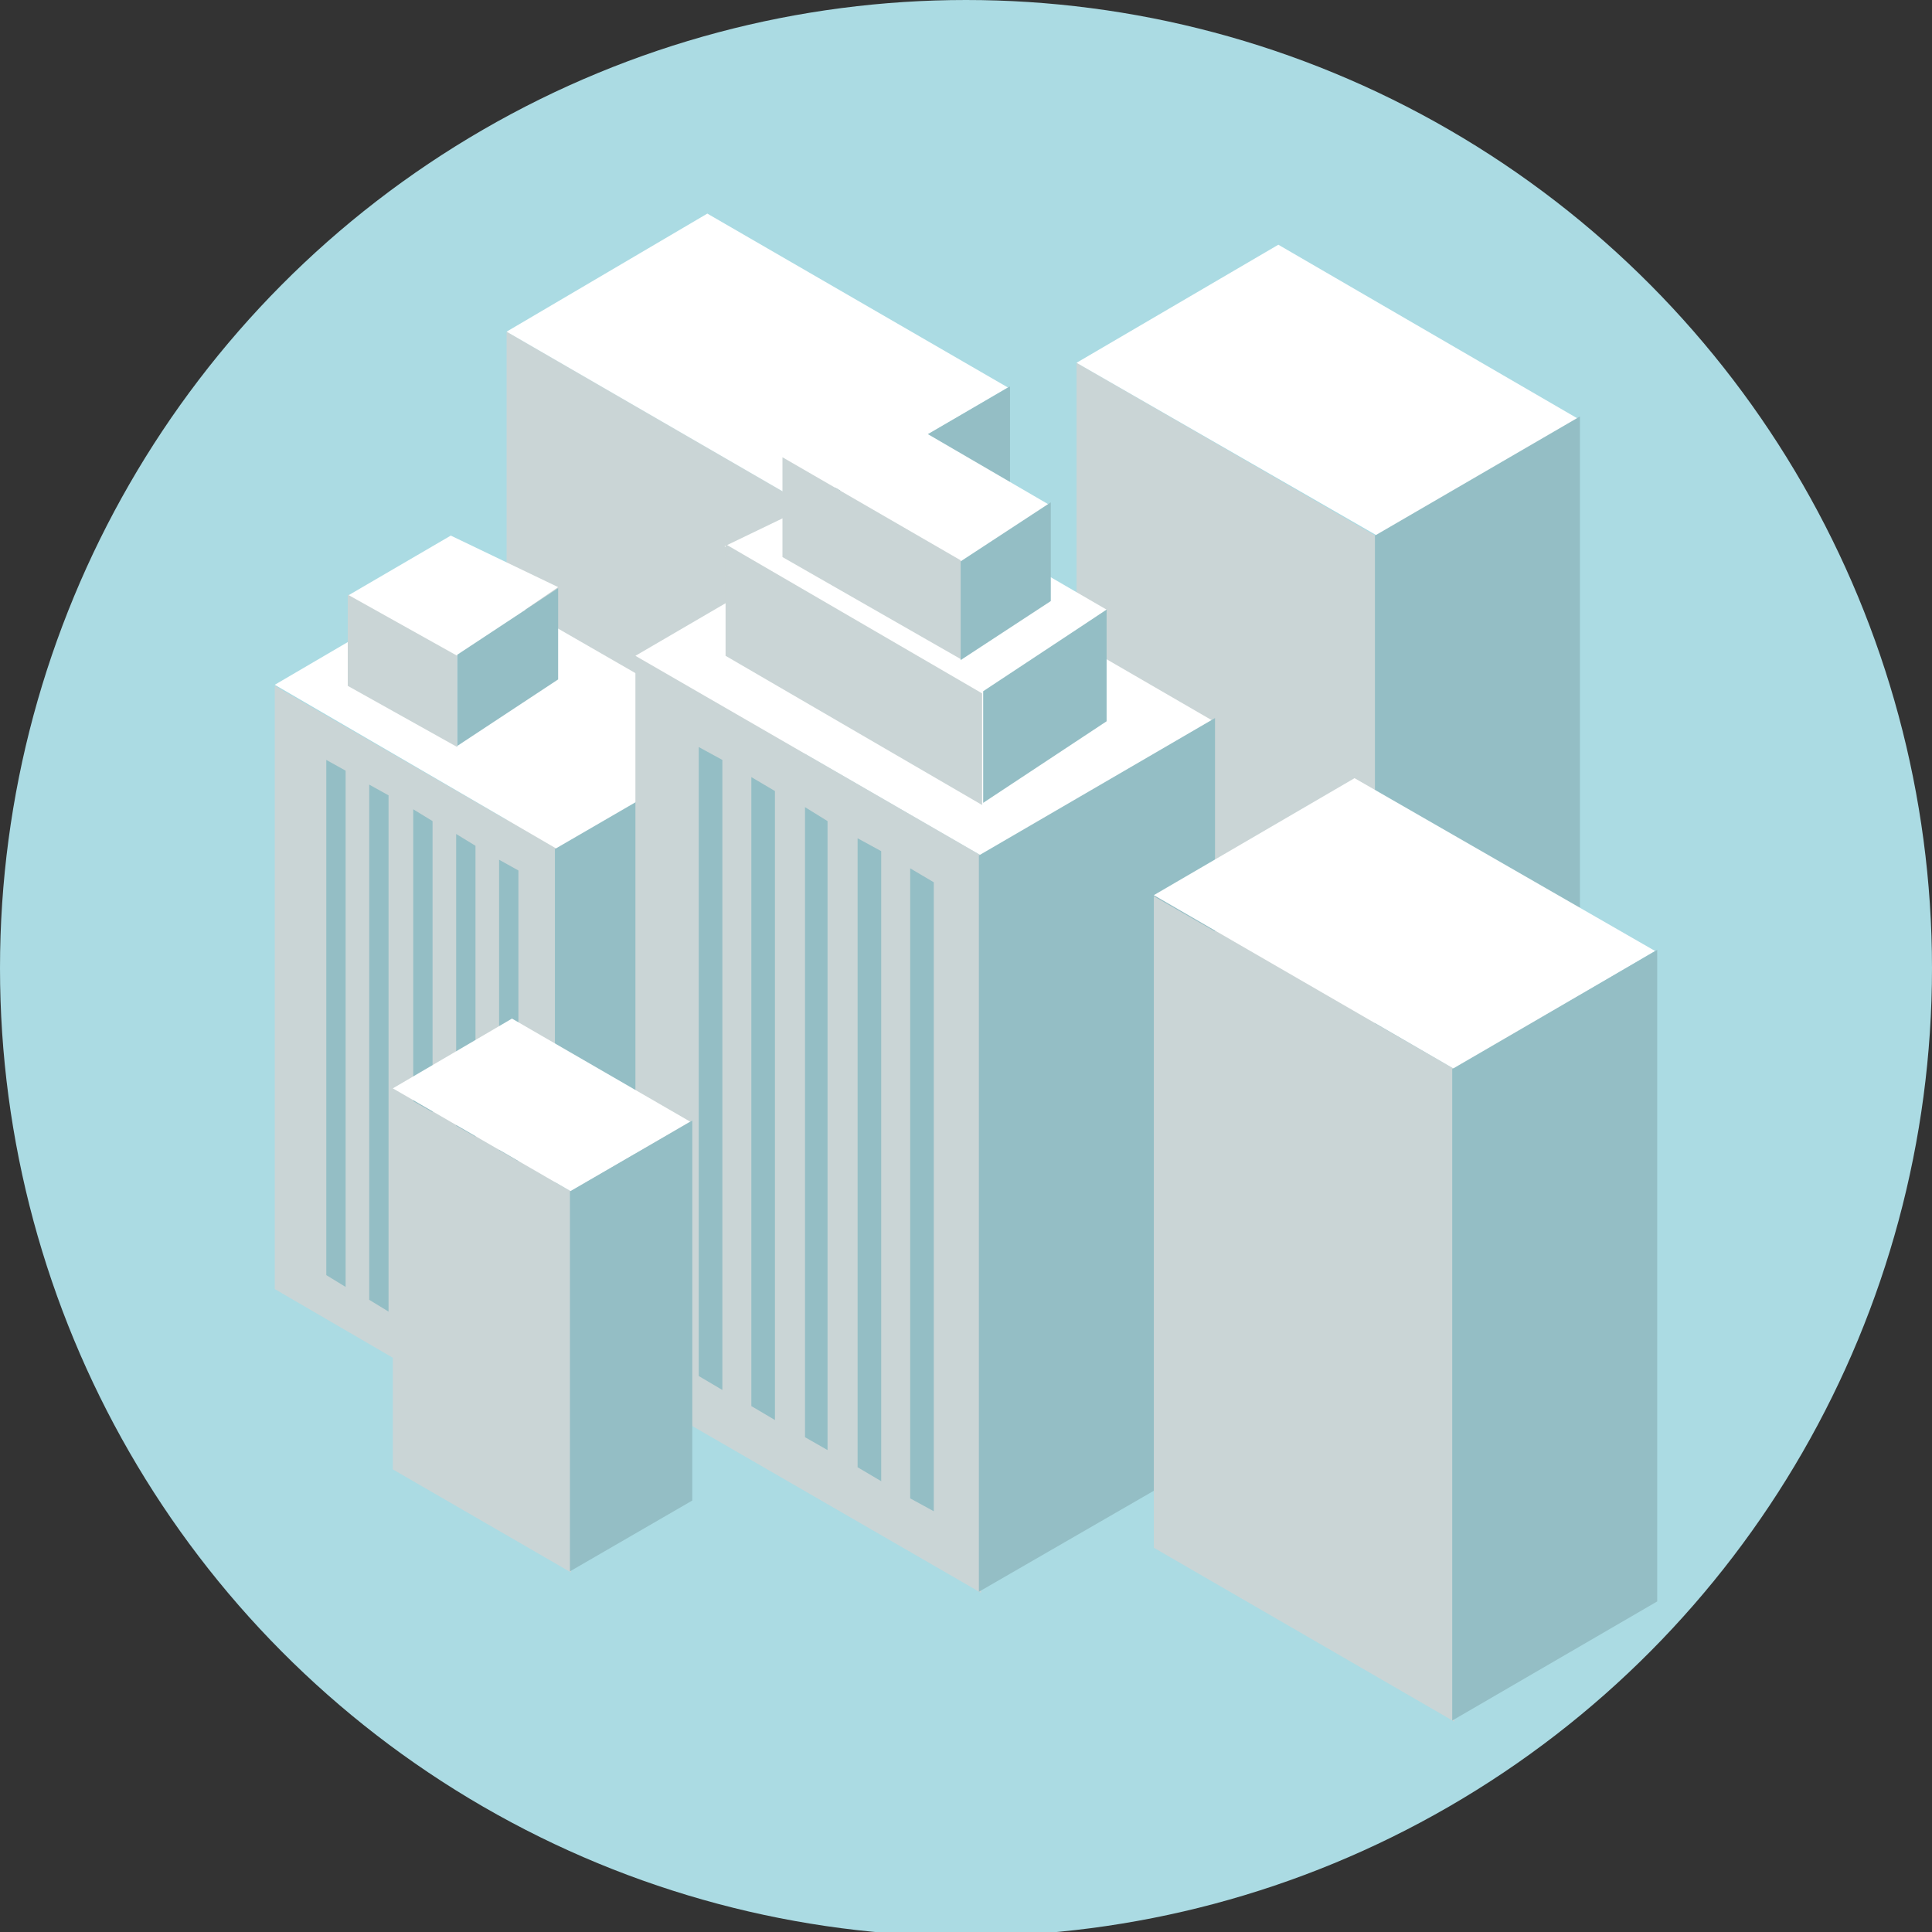 <?xml version="1.0" encoding="utf-8"?>
<!-- Generator: Adobe Illustrator 25.4.1, SVG Export Plug-In . SVG Version: 6.00 Build 0)  -->
<svg version="1.1" id="レイヤー_1" xmlns="http://www.w3.org/2000/svg" xmlns:xlink="http://www.w3.org/1999/xlink" x="0px"
	 y="0px" width="180px" height="180px" viewBox="0 0 180 180" style="enable-background:new 0 0 180 180;" xml:space="preserve">
<rect x="0" y="0" width="180" height="180" fill="#333333" stroke="none"/>
<style type="text/css">
	.st0{fill:#ABDBE3;}
	.st1{fill:#CAD5D6;}
	.st2{fill:#FFFFFF;}
	.st3{fill:#94BEC5;}
</style>
<g>
	<ellipse class="st0" cx="90" cy="90.2" rx="90" ry="90.2"/>
	<g>
		<g>
			<polygon class="st1" points="128.3,134.3 100.3,118.1 100.3,33.8 128.3,50 			"/>
			<polygon class="st2" points="128.3,49.9 100.3,33.8 119.1,22.8 147,39 			"/>
			<polygon class="st3" points="147.2,123.1 128.1,134.3 128.1,49.9 147.2,38.8 			"/>
		</g>
		<g>
			<polygon class="st1" points="75.2,131.4 47.2,115.2 47.2,30.9 75.2,47.1 			"/>
			<polygon class="st2" points="75.2,47.1 47.2,30.9 65.9,19.9 93.9,36.1 			"/>
			<polygon class="st3" points="94.1,120.3 75,131.4 75,47.1 94.1,36 			"/>
		</g>
		<g>
			<polygon class="st1" points="51.9,135.4 25.6,120.1 25.6,63.9 51.9,79.1 			"/>
			<polygon class="st2" points="51.9,79.1 25.6,63.8 43.2,53.5 69.6,68.7 			"/>
			<polygon class="st2" points="42.5,61.2 32.4,55.5 42,49.9 52,54.7 			"/>
			<polygon class="st3" points="69.8,124.8 51.7,135.3 51.7,79.1 69.8,68.6 			"/>
			<polygon class="st1" points="42.6,69.6 32.4,63.9 32.4,55.4 42.6,61.1 			"/>
			<polygon class="st3" points="52,63.3 42.6,69.5 42.6,61 52,54.8 			"/>
			<polygon class="st3" points="32.2,119.9 30.4,118.8 30.4,70.8 32.2,71.8 			"/>
			<polygon class="st3" points="36.2,122.2 34.4,121.1 34.4,73.1 36.2,74.1 			"/>
			<polygon class="st3" points="40.3,124.5 38.5,123.5 38.5,75.4 40.3,76.5 			"/>
			<polygon class="st3" points="44.3,126.8 42.5,125.8 42.5,77.7 44.3,78.8 			"/>
			<polygon class="st3" points="48.3,129.2 46.5,128.1 46.5,80.1 48.3,81.1 			"/>
		</g>
		<g>
			<polygon class="st1" points="91.4,148.4 59.2,129.8 59.2,61.1 91.4,79.7 			"/>
			<polygon class="st2" points="91.4,79.7 59.2,61.1 80.8,48.5 112.9,67.1 			"/>
			<polygon class="st2" points="91.5,64.7 67.5,50.9 81.4,44.2 103.1,56.8 			"/>
			<polygon class="st2" points="89.6,52.4 73.2,42.7 81.9,37.8 97.7,47 			"/>
			<polygon class="st3" points="113.2,135.6 91.2,148.3 91.2,79.7 113.2,66.9 			"/>
			<polygon class="st1" points="91.5,75 67.6,61.1 67.6,50.7 91.5,64.6 			"/>
			<polygon class="st3" points="103.1,67.2 91.6,74.8 91.6,64.4 103.1,56.8 			"/>
			<polygon class="st1" points="89.5,61.4 72.9,51.9 72.9,42.6 89.5,52.2 			"/>
			<polygon class="st3" points="97.9,56 89.5,61.5 89.5,52.3 97.9,46.8 			"/>
			<polygon class="st3" points="67.3,129.5 65.1,128.2 65.1,69.6 67.3,70.8 			"/>
			<polygon class="st3" points="72.2,132.3 70,131 70,72.4 72.2,73.7 			"/>
			<polygon class="st3" points="77.1,135.1 75,133.9 75,75.2 77.1,76.5 			"/>
			<polygon class="st3" points="82.1,138 79.9,136.7 79.9,78.1 82.1,79.3 			"/>
			<polygon class="st3" points="87,140.8 84.8,139.6 84.8,80.9 87,82.2 			"/>
		</g>
		<g>
			<polygon class="st1" points="53.2,146.5 36.6,136.9 36.6,101.5 53.2,111 			"/>
			<polygon class="st2" points="53.2,111 36.6,101.4 47.7,94.9 64.3,104.5 			"/>
			<polygon class="st3" points="64.5,139.8 53.1,146.4 53.1,111 64.5,104.4 			"/>
		</g>
		<g>
			<polygon class="st1" points="135.5,160.4 107.5,144.2 107.5,83.5 135.5,99.6 			"/>
			<polygon class="st2" points="135.5,99.6 107.5,83.4 126.2,72.5 154.2,88.6 			"/>
			<polygon class="st3" points="154.4,149.2 135.3,160.3 135.3,99.6 154.4,88.5 			"/>
		</g>
	</g>
</g>
</svg>

